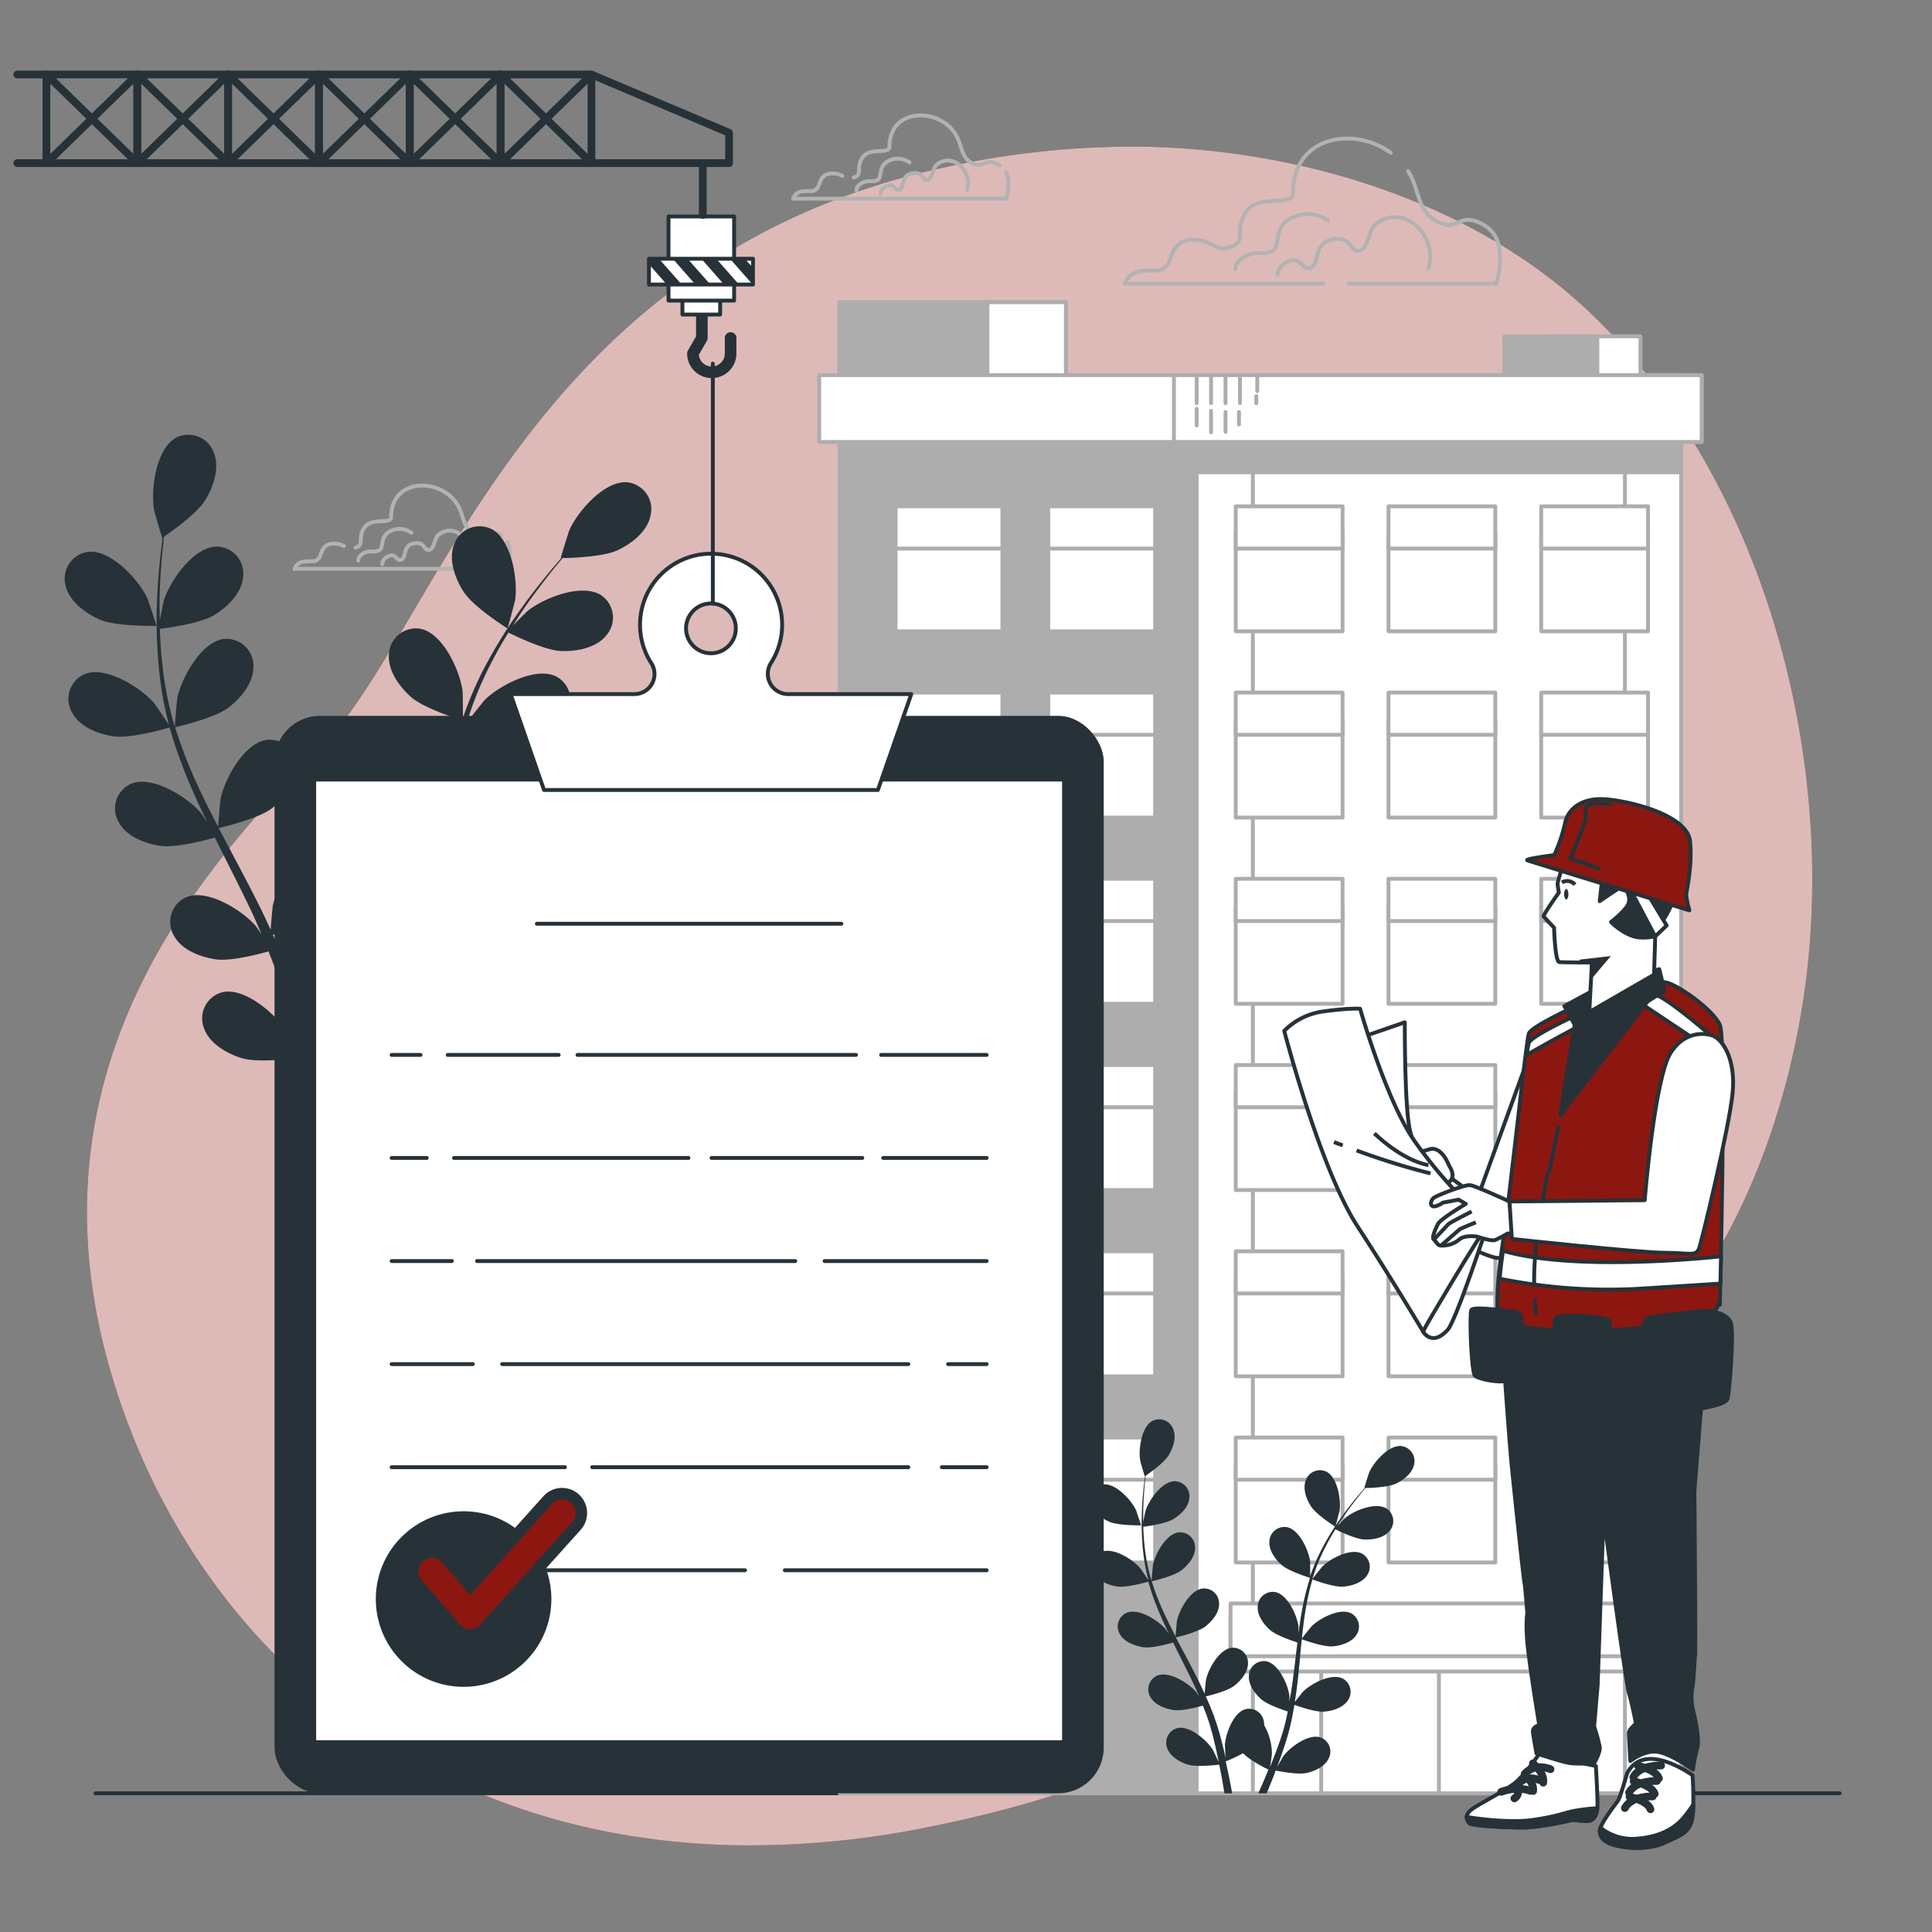 <svg xmlns="http://www.w3.org/2000/svg" viewBox="0 0 500 500"><rect x="0" y="0" width="500" height="500" fill="#808080" stroke="none"/><g id="freepik--background-simple--inject-2"><path d="M467.6,251.91c-4.93,41.8-24,90.41-62.14,112.73-57.59,33.75-52.77,85.64-165.19,108.2a231.26,231.26,0,0,1-49.84,4.71,194.66,194.66,0,0,1-24.47-2C94.51,465.12,46.43,415.46,28.79,355.5,5.58,276.66,51.93,225,82.65,193.94s53.23-128,163.57-151A223.75,223.75,0,0,1,297.45,38c39.26,1,82.08,13.86,111.71,40.76q3.33,3,6.5,6.28C456.84,127.33,474.34,194.92,467.6,251.91Z" style="fill:#8C1711"></path><path d="M467.6,251.91c-4.93,41.8-24,90.41-62.14,112.73-57.59,33.75-52.77,85.64-165.19,108.2a231.26,231.26,0,0,1-49.84,4.71,194.66,194.66,0,0,1-24.47-2C94.51,465.12,46.43,415.46,28.79,355.5,5.58,276.66,51.93,225,82.65,193.94s53.23-128,163.57-151A223.75,223.75,0,0,1,297.45,38c39.26,1,82.08,13.86,111.71,40.76q3.33,3,6.5,6.28C456.84,127.33,474.34,194.92,467.6,251.91Z" style="fill:#fff;opacity:0.7"></path></g><g id="freepik--Floor--inject-2"><line x1="24.72" y1="464.1" x2="476.1" y2="464.1" style="fill:none;stroke:#263238;stroke-linecap:round;stroke-linejoin:round"></line></g><g id="freepik--Clouds--inject-2"><path d="M349.13,73.4h38.1s3.65-11-2.93-15-6.58,1.46-11.7-.74c-4.22-1.81-5-5.25-6.2-8.89-.13-.42-.27-.84-.42-1.25a16.59,16.59,0,0,0-1.58-3.25" style="fill:none;stroke:#b2b2b2;stroke-linecap:round;stroke-linejoin:round"></path><path d="M359.92,39.54c-9.54-7-25.33-4.37-25.33,10.47,0,3.65-8.78,0-12.07,4.75s.37,7.68-4,9.14-4.75-2.19-10.24-1.83-4.75,5.48-6.58,6.95-1.82.73-5.84,1.09-4.76,3.29-4.76,3.29h51.3" style="fill:none;stroke:#b2b2b2;stroke-linecap:round;stroke-linejoin:round"></path><path d="M369.73,69.4a10.74,10.74,0,0,0-2.9-10.68c-4.89-4.52-10-2-11.41,0s-1.45,5.8-3.8,6.16-1.81-4-6.88-2.9-3.08,6.16-5.43,7.24-2.35-2.89-5.61-1.63-3.08,3.62-3.08,3.62" style="fill:none;stroke:#b2b2b2;stroke-linecap:round;stroke-linejoin:round"></path><path d="M343.72,57.1a9.17,9.17,0,0,0-9.27-.8c-5.24,2.42-2.82,7.46-5.24,8.67s-3.63-.21-6.65,1.21-2.83,3.42-2.83,3.42" style="fill:none;stroke:#b2b2b2;stroke-linecap:round;stroke-linejoin:round"></path><path d="M89,141.32a5.14,5.14,0,0,0-2.91-.62c-3.15.21-2.73,3.15-3.78,4s-1,.42-3.35.63a2.86,2.86,0,0,0-2.73,1.88h55.17s1.36-4.07-.08-6.87" style="fill:none;stroke:#b2b2b2;stroke-linecap:round;stroke-linejoin:round"></path><path d="M129.74,138.6c-3.77-2.3-3.77.84-6.71-.42-2.43-1-2.88-3-3.56-5.1l-.24-.72c-3.19-8.86-18-9.47-18,1.42,0,2.1-5,0-6.92,2.73s.21,4.4-2.31,5.24" style="fill:none;stroke:#b2b2b2;stroke-linecap:round;stroke-linejoin:round"></path><path d="M121.38,144.91a6.17,6.17,0,0,0-1.66-6.13c-2.81-2.6-5.72-1.14-6.55,0s-.83,3.32-2.18,3.53-1-2.28-3.95-1.66-1.76,3.53-3.12,4.16-1.35-1.67-3.22-.94S98.94,146,98.94,146" style="fill:none;stroke:#b2b2b2;stroke-linecap:round;stroke-linejoin:round"></path><path d="M106.46,137.85a5.26,5.26,0,0,0-5.32-.46c-3,1.39-1.62,4.28-3,5s-2.08-.11-3.82.7-1.62,2-1.62,2" style="fill:none;stroke:#b2b2b2;stroke-linecap:round;stroke-linejoin:round"></path><path d="M218,45.52a5.08,5.08,0,0,0-2.9-.62c-3.15.21-2.73,3.15-3.78,4s-1.05.42-3.36.62a2.86,2.86,0,0,0-2.72,1.89h55.17s1.36-4.07-.08-6.87" style="fill:none;stroke:#b2b2b2;stroke-linecap:round;stroke-linejoin:round"></path><path d="M258.69,42.8c-3.77-2.31-3.77.84-6.71-.42-2.43-1-2.88-3-3.56-5.1l-.24-.72c-3.19-8.86-18-9.48-18,1.42,0,2.09-5,0-6.92,2.72s.21,4.41-2.31,5.25" style="fill:none;stroke:#b2b2b2;stroke-linecap:round;stroke-linejoin:round"></path><path d="M250.33,49.11A6.16,6.16,0,0,0,248.66,43c-2.8-2.6-5.71-1.15-6.54,0s-.83,3.32-2.18,3.53-1-2.29-3.95-1.66-1.77,3.53-3.12,4.15-1.35-1.66-3.22-.93-1.77,2.08-1.77,2.08" style="fill:none;stroke:#b2b2b2;stroke-linecap:round;stroke-linejoin:round"></path><path d="M235.4,42.05a5.26,5.26,0,0,0-5.32-.46c-3,1.38-1.62,4.28-3,5s-2.09-.12-3.82.69-1.62,2-1.62,2" style="fill:none;stroke:#b2b2b2;stroke-linecap:round;stroke-linejoin:round"></path></g><g id="freepik--Building--inject-2"><rect x="217.3" y="97.09" width="217.79" height="367.01" style="fill:#adadad;stroke:#adadad;stroke-linecap:round;stroke-linejoin:round"></rect><rect x="309.69" y="97.09" width="125.4" height="367.01" style="fill:#fff;stroke:#adadad;stroke-linecap:round;stroke-linejoin:round"></rect><rect x="324.24" y="97.09" width="96.29" height="367.01" style="fill:#fff;stroke:#adadad;stroke-linecap:round;stroke-linejoin:round"></rect><rect x="309.69" y="97.09" width="125.4" height="25.14" style="fill:#adadad;stroke:#adadad;stroke-linecap:round;stroke-linejoin:round"></rect><rect x="341.93" y="419" width="60.92" height="45.11" style="fill:#fff;stroke:#adadad;stroke-linecap:round;stroke-linejoin:round"></rect><rect x="372.39" y="419" width="30.46" height="45.11" style="fill:#fff;stroke:#adadad;stroke-linecap:round;stroke-linejoin:round"></rect><rect x="231.77" y="138.27" width="27.65" height="25.11" style="fill:#fff;stroke:#adadad;stroke-linecap:round;stroke-linejoin:round"></rect><rect x="231.77" y="131.04" width="27.65" height="10.92" style="fill:#fff;stroke:#adadad;stroke-linecap:round;stroke-linejoin:round"></rect><rect x="271.29" y="138.27" width="27.65" height="25.11" style="fill:#fff;stroke:#adadad;stroke-linecap:round;stroke-linejoin:round"></rect><rect x="271.29" y="131.04" width="27.65" height="10.92" style="fill:#fff;stroke:#adadad;stroke-linecap:round;stroke-linejoin:round"></rect><rect x="231.77" y="186.47" width="27.65" height="25.11" style="fill:#fff;stroke:#adadad;stroke-linecap:round;stroke-linejoin:round"></rect><rect x="231.77" y="179.24" width="27.65" height="10.92" style="fill:#fff;stroke:#adadad;stroke-linecap:round;stroke-linejoin:round"></rect><rect x="271.29" y="186.47" width="27.65" height="25.11" style="fill:#fff;stroke:#adadad;stroke-linecap:round;stroke-linejoin:round"></rect><rect x="271.29" y="179.24" width="27.65" height="10.92" style="fill:#fff;stroke:#adadad;stroke-linecap:round;stroke-linejoin:round"></rect><rect x="231.77" y="234.67" width="27.65" height="25.11" style="fill:#fff;stroke:#adadad;stroke-linecap:round;stroke-linejoin:round"></rect><rect x="231.77" y="227.44" width="27.65" height="10.92" style="fill:#fff;stroke:#adadad;stroke-linecap:round;stroke-linejoin:round"></rect><rect x="271.29" y="234.67" width="27.65" height="25.11" style="fill:#fff;stroke:#adadad;stroke-linecap:round;stroke-linejoin:round"></rect><rect x="271.29" y="227.44" width="27.65" height="10.92" style="fill:#fff;stroke:#adadad;stroke-linecap:round;stroke-linejoin:round"></rect><rect x="231.77" y="282.87" width="27.65" height="25.11" style="fill:#fff;stroke:#adadad;stroke-linecap:round;stroke-linejoin:round"></rect><rect x="231.77" y="275.63" width="27.65" height="10.92" style="fill:#fff;stroke:#adadad;stroke-linecap:round;stroke-linejoin:round"></rect><rect x="271.29" y="282.87" width="27.65" height="25.11" style="fill:#fff;stroke:#adadad;stroke-linecap:round;stroke-linejoin:round"></rect><rect x="271.29" y="275.63" width="27.65" height="10.92" style="fill:#fff;stroke:#adadad;stroke-linecap:round;stroke-linejoin:round"></rect><rect x="231.77" y="331.07" width="27.65" height="25.11" style="fill:#fff;stroke:#adadad;stroke-linecap:round;stroke-linejoin:round"></rect><rect x="231.77" y="323.83" width="27.65" height="10.92" style="fill:#fff;stroke:#adadad;stroke-linecap:round;stroke-linejoin:round"></rect><rect x="271.29" y="331.07" width="27.65" height="25.11" style="fill:#fff;stroke:#adadad;stroke-linecap:round;stroke-linejoin:round"></rect><rect x="271.29" y="323.83" width="27.65" height="10.92" style="fill:#fff;stroke:#adadad;stroke-linecap:round;stroke-linejoin:round"></rect><rect x="231.77" y="379.26" width="27.65" height="25.11" style="fill:#fff;stroke:#adadad;stroke-linecap:round;stroke-linejoin:round"></rect><rect x="231.77" y="372.03" width="27.65" height="10.92" style="fill:#fff;stroke:#adadad;stroke-linecap:round;stroke-linejoin:round"></rect><rect x="271.29" y="379.26" width="27.65" height="25.11" style="fill:#fff;stroke:#adadad;stroke-linecap:round;stroke-linejoin:round"></rect><rect x="271.29" y="372.03" width="27.65" height="10.92" style="fill:#fff;stroke:#adadad;stroke-linecap:round;stroke-linejoin:round"></rect><rect x="319.81" y="138.27" width="27.65" height="25.11" style="fill:#fff;stroke:#adadad;stroke-linecap:round;stroke-linejoin:round"></rect><rect x="319.81" y="131.04" width="27.65" height="10.92" style="fill:#fff;stroke:#adadad;stroke-linecap:round;stroke-linejoin:round"></rect><rect x="359.34" y="138.27" width="27.65" height="25.11" style="fill:#fff;stroke:#adadad;stroke-linecap:round;stroke-linejoin:round"></rect><rect x="359.34" y="131.04" width="27.65" height="10.92" style="fill:#fff;stroke:#adadad;stroke-linecap:round;stroke-linejoin:round"></rect><rect x="398.86" y="138.27" width="27.65" height="25.11" style="fill:#fff;stroke:#adadad;stroke-linecap:round;stroke-linejoin:round"></rect><rect x="398.86" y="131.04" width="27.65" height="10.92" style="fill:#fff;stroke:#adadad;stroke-linecap:round;stroke-linejoin:round"></rect><rect x="319.81" y="186.47" width="27.65" height="25.11" style="fill:#fff;stroke:#adadad;stroke-linecap:round;stroke-linejoin:round"></rect><rect x="319.81" y="179.24" width="27.65" height="10.92" style="fill:#fff;stroke:#adadad;stroke-linecap:round;stroke-linejoin:round"></rect><rect x="359.34" y="186.47" width="27.65" height="25.11" style="fill:#fff;stroke:#adadad;stroke-linecap:round;stroke-linejoin:round"></rect><rect x="359.34" y="179.24" width="27.65" height="10.92" style="fill:#fff;stroke:#adadad;stroke-linecap:round;stroke-linejoin:round"></rect><rect x="398.86" y="186.47" width="27.65" height="25.11" style="fill:#fff;stroke:#adadad;stroke-linecap:round;stroke-linejoin:round"></rect><rect x="398.86" y="179.24" width="27.65" height="10.92" style="fill:#fff;stroke:#adadad;stroke-linecap:round;stroke-linejoin:round"></rect><rect x="319.81" y="234.67" width="27.65" height="25.11" style="fill:#fff;stroke:#adadad;stroke-linecap:round;stroke-linejoin:round"></rect><rect x="319.81" y="227.44" width="27.65" height="10.92" style="fill:#fff;stroke:#adadad;stroke-linecap:round;stroke-linejoin:round"></rect><rect x="359.34" y="234.67" width="27.65" height="25.11" style="fill:#fff;stroke:#adadad;stroke-linecap:round;stroke-linejoin:round"></rect><rect x="359.34" y="227.44" width="27.65" height="10.92" style="fill:#fff;stroke:#adadad;stroke-linecap:round;stroke-linejoin:round"></rect><rect x="398.86" y="234.67" width="27.65" height="25.11" style="fill:#fff;stroke:#adadad;stroke-linecap:round;stroke-linejoin:round"></rect><rect x="398.86" y="227.44" width="27.65" height="10.92" style="fill:#fff;stroke:#adadad;stroke-linecap:round;stroke-linejoin:round"></rect><rect x="319.81" y="282.87" width="27.65" height="25.11" style="fill:#fff;stroke:#adadad;stroke-linecap:round;stroke-linejoin:round"></rect><rect x="319.81" y="275.63" width="27.65" height="10.92" style="fill:#fff;stroke:#adadad;stroke-linecap:round;stroke-linejoin:round"></rect><rect x="359.34" y="282.87" width="27.65" height="25.11" style="fill:#fff;stroke:#adadad;stroke-linecap:round;stroke-linejoin:round"></rect><rect x="359.34" y="275.63" width="27.65" height="10.92" style="fill:#fff;stroke:#adadad;stroke-linecap:round;stroke-linejoin:round"></rect><rect x="398.86" y="282.87" width="27.65" height="25.11" style="fill:#fff;stroke:#adadad;stroke-linecap:round;stroke-linejoin:round"></rect><rect x="398.86" y="275.63" width="27.65" height="10.92" style="fill:#fff;stroke:#adadad;stroke-linecap:round;stroke-linejoin:round"></rect><rect x="319.81" y="331.07" width="27.65" height="25.11" style="fill:#fff;stroke:#adadad;stroke-linecap:round;stroke-linejoin:round"></rect><rect x="319.81" y="323.83" width="27.65" height="10.92" style="fill:#fff;stroke:#adadad;stroke-linecap:round;stroke-linejoin:round"></rect><rect x="359.34" y="331.07" width="27.65" height="25.11" style="fill:#fff;stroke:#adadad;stroke-linecap:round;stroke-linejoin:round"></rect><rect x="359.34" y="323.83" width="27.65" height="10.92" style="fill:#fff;stroke:#adadad;stroke-linecap:round;stroke-linejoin:round"></rect><rect x="398.86" y="331.07" width="27.65" height="25.11" style="fill:#fff;stroke:#adadad;stroke-linecap:round;stroke-linejoin:round"></rect><rect x="398.86" y="323.83" width="27.65" height="10.92" style="fill:#fff;stroke:#adadad;stroke-linecap:round;stroke-linejoin:round"></rect><rect x="319.81" y="379.26" width="27.65" height="25.11" style="fill:#fff;stroke:#adadad;stroke-linecap:round;stroke-linejoin:round"></rect><rect x="319.81" y="372.03" width="27.65" height="10.92" style="fill:#fff;stroke:#adadad;stroke-linecap:round;stroke-linejoin:round"></rect><rect x="359.34" y="379.26" width="27.65" height="25.11" style="fill:#fff;stroke:#adadad;stroke-linecap:round;stroke-linejoin:round"></rect><rect x="359.34" y="372.03" width="27.65" height="10.92" style="fill:#fff;stroke:#adadad;stroke-linecap:round;stroke-linejoin:round"></rect><rect x="398.86" y="379.26" width="27.65" height="25.11" style="fill:#fff;stroke:#adadad;stroke-linecap:round;stroke-linejoin:round"></rect><rect x="398.86" y="372.03" width="27.65" height="10.92" style="fill:#fff;stroke:#adadad;stroke-linecap:round;stroke-linejoin:round"></rect><rect x="318.46" y="418.93" width="107.7" height="13.66" style="fill:#fff;stroke:#adadad;stroke-linecap:round;stroke-linejoin:round"></rect><rect x="318.46" y="414.98" width="107.7" height="13.66" style="fill:#fff;stroke:#adadad;stroke-linecap:round;stroke-linejoin:round"></rect><rect x="217.18" y="78.21" width="58.67" height="36.17" style="fill:#adadad;stroke:#adadad;stroke-linecap:round;stroke-linejoin:round"></rect><rect x="255.55" y="78.21" width="20.3" height="36.17" style="fill:#fff;stroke:#adadad;stroke-linecap:round;stroke-linejoin:round"></rect><rect x="400.44" y="87.05" width="24.11" height="27.33" style="fill:#fff;stroke:#adadad;stroke-linecap:round;stroke-linejoin:round"></rect><rect x="389.29" y="87.05" width="24.11" height="27.33" style="fill:#adadad;stroke:#adadad;stroke-linecap:round;stroke-linejoin:round"></rect><rect x="212" y="97.09" width="228.4" height="17.29" style="fill:#fff;stroke:#adadad;stroke-linecap:round;stroke-linejoin:round"></rect><rect x="303.81" y="97.09" width="136.58" height="17.29" style="fill:#fff;stroke:#adadad;stroke-linecap:round;stroke-linejoin:round"></rect><line x1="309.69" y1="97.09" x2="309.69" y2="104.35" style="fill:#fff;stroke:#adadad;stroke-linecap:round;stroke-linejoin:round"></line><line x1="313.42" y1="97.09" x2="313.42" y2="104.35" style="fill:#fff;stroke:#adadad;stroke-linecap:round;stroke-linejoin:round"></line><line x1="313.42" y1="106.31" x2="313.42" y2="111.85" style="fill:#fff;stroke:#adadad;stroke-linecap:round;stroke-linejoin:round"></line><line x1="317.16" y1="97.09" x2="317.16" y2="104.35" style="fill:#fff;stroke:#adadad;stroke-linecap:round;stroke-linejoin:round"></line><line x1="317.16" y1="106.62" x2="317.16" y2="111.76" style="fill:#fff;stroke:#adadad;stroke-linecap:round;stroke-linejoin:round"></line><line x1="320.65" y1="106.62" x2="320.65" y2="109.86" style="fill:#fff;stroke:#adadad;stroke-linecap:round;stroke-linejoin:round"></line><line x1="320.9" y1="97.09" x2="320.9" y2="104.35" style="fill:#fff;stroke:#adadad;stroke-linecap:round;stroke-linejoin:round"></line><line x1="325.13" y1="102.51" x2="325.13" y2="104.35" style="fill:#fff;stroke:#adadad;stroke-linecap:round;stroke-linejoin:round"></line><line x1="325.38" y1="97.09" x2="325.38" y2="101.22" style="fill:#fff;stroke:#adadad;stroke-linecap:round;stroke-linejoin:round"></line><line x1="309.69" y1="105.81" x2="309.69" y2="110.11" style="fill:#fff;stroke:#adadad;stroke-linecap:round;stroke-linejoin:round"></line></g><g id="freepik--Plants--inject-2"><path d="M25.83,160.35c4.26,1.86,14.69,1.62,14.7,1.62s-2.24-6.83-2.44-7.24c-2.29-4.79-9.53-12.69-15.41-11.9A7,7,0,0,0,17,151.65C18,155.73,22.2,158.76,25.83,160.35Z" style="fill:#263238"></path><path d="M29.43,190.56c4.42.64,13.73-2.06,14.47-2.28a125.43,125.43,0,0,0,5.64,15.63c1.28,3,2.67,5.91,4.09,8.84-.85-1.24-1.62-2.35-1.74-2.49-3.47-4-12.54-9.73-18-7.4a7,7,0,0,0-3.12,10c2,3.67,6.86,5.49,10.78,6.06s12-1.56,14.07-2.15c.56,1.12,1.1,2.24,1.66,3.36,2.7,5.37,5.41,10.71,7.91,16,.88,1.88,1.68,3.76,2.49,5.64-.75-1.11-1.4-2-1.51-2.16-3.47-4-12.54-9.73-18-7.4a7,7,0,0,0-3.12,10c2,3.67,6.86,5.49,10.78,6.06S67,246.92,69.5,246.23c.77,2,1.54,3.9,2.2,5.82.42,1.32.91,2.57,1.26,3.92l1.1,4c.61,2.54,1.26,5.16,1.79,7.65.38,1.73.71,3.38,1.05,5.05-.85-1.88-2.61-5.52-2.79-5.8-2.82-4.5-10.92-11.52-16.68-10.05a7,7,0,0,0-4.59,9.4c1.44,3.94,5.95,6.47,9.74,7.63,4.17,1.28,13.41.11,14.56,0,.56,2.76,1.07,5.45,1.51,8,.33,1.88.64,3.69.91,5.43h3.7c-.35-1.94-.73-4-1.15-6.08-.55-2.81-1.19-5.79-1.89-8.85a76.79,76.79,0,0,0,8.13-3.82c3,3.29,10.84,7.14,11.84,7.63-1.06,2.61-2.11,5.14-3.15,7.51-.54,1.25-1.07,2.44-1.6,3.61h3.91c.31-.74.62-1.47.93-2.24,1.09-2.65,2.2-5.49,3.32-8.43,1.11.24,10.26,2.09,14.52,1.13,3.87-.87,8.55-3.06,10.28-6.88a7,7,0,0,0-3.88-9.72c-5.63-1.89-14.23,4.5-17.38,8.77-.19.26-1.9,3.21-3,5.1.45-1.2.9-2.36,1.34-3.61.9-2.45,1.73-4.92,2.62-7.57.39-1.3.79-2.61,1.18-3.94s.7-2.73,1.06-4.11c.77-3.22,1.39-6.52,1.94-9.85,2.14.78,9.81,3.45,13.78,3.17s8.91-1.73,11.2-5.25A7,7,0,0,0,135,233.57c-5.28-2.73-14.75,2.3-18.51,6-.23.23-2.63,3.22-3.92,4.89.32-2,.64-4,.9-6.05.73-5.89,1.28-11.88,1.87-17.85.17-1.83.37-3.65.57-5.47.76.29,9.8,3.65,14.25,3.34,3.95-.28,8.91-1.73,11.2-5.25A7,7,0,0,0,139,203c-5.28-2.72-14.75,2.3-18.51,6-.29.28-3.73,4.59-4.55,5.73.42-4,.88-8,1.5-11.94a124.9,124.9,0,0,1,3.42-15.69c.36.14,9.78,3.69,14.34,3.37,3.95-.27,8.91-1.73,11.2-5.24A7,7,0,0,0,144,175.1c-5.28-2.72-14.74,2.3-18.51,6-.29.3-4,4.93-4.6,5.82.08-.3.14-.62.23-.91a91.52,91.52,0,0,1,6.22-14.85c1.35-2.65,2.79-5.1,4.25-7.45,1.68.84,9.44,4.6,13.57,4.77,4,.16,9.05-.74,11.71-4a7,7,0,0,0-1.23-10.4c-5-3.28-14.91.67-19.06,4-.23.18-2.32,2.27-3.82,3.8.67-1,1.35-2.15,2-3.14,2.49-3.75,5-7,7.24-9.9,1.29-1.63,2.48-3.08,3.62-4.42,2.09,0,10.49-.29,14.17-2s7.69-4.83,8.56-8.93a7,7,0,0,0-5.88-8.66c-5.91-.63-12.93,7.46-15.09,12.31-.19.42-2.35,7.31-2.24,7.31h.12c-1.12,1.27-2.3,2.65-3.56,4.17-2.31,2.84-4.9,6.07-7.47,9.78a123.53,123.53,0,0,0-7.75,12.34,90.87,90.87,0,0,0-6.62,14.9l-.06.19c0-1.74,0-6.61-.09-7-.68-5.27-5.09-15-10.94-16.11a7,7,0,0,0-8.11,6.61c-.34,4.18,2.69,8.37,5.65,11,3.33,3,12.58,5.86,13.32,6.08a125.24,125.24,0,0,0-3.91,16.15c-.57,3.18-1,6.4-1.47,9.63,0-1.51,0-2.85-.08-3-.68-5.26-5.09-15-10.94-16.11a7,7,0,0,0-8.1,6.61c-.35,4.19,2.68,8.37,5.64,11s10.84,5.3,12.92,6c-.15,1.24-.32,2.48-.47,3.73-.71,6-1.39,11.91-2.25,17.73-.29,2-.66,4.06-1,6.07,0-1.33-.05-2.46-.07-2.63-.68-5.26-5.09-15-10.93-16.11a7,7,0,0,0-8.12,6.61c-.34,4.18,2.69,8.37,5.65,11s10.08,5,12.55,5.84c-.44,2-.87,4.1-1.38,6.06-.38,1.34-.65,2.65-1.11,4s-.84,2.61-1.26,3.9c-.89,2.46-1.8,5-2.73,7.37-.63,1.65-1.27,3.22-1.91,4.79.33-2,.87-6,.88-6.38a27.34,27.34,0,0,0-3.66-13.28,9.09,9.09,0,0,0-.1-1.56,7,7,0,0,0-8.6-6c-5.74,1.53-9.38,11.61-9.65,16.91,0,.31.18,3.72.35,5.87-.29-1.25-.56-2.47-.87-3.75-.6-2.54-1.28-5-2-7.76-.4-1.3-.79-2.61-1.19-3.93s-.93-2.67-1.39-4c-1.14-3.1-2.44-6.2-3.82-9.28,2.22-.53,10.09-2.54,13.25-5s6.48-6.36,6.45-10.56a7,7,0,0,0-7.6-7.2c-5.91.64-11,10.05-12.11,15.25-.06.33-.41,4.14-.56,6.24-.85-1.85-1.68-3.7-2.6-5.54-2.64-5.32-5.47-10.62-8.28-15.92-.86-1.62-1.7-3.25-2.55-4.87.8-.18,10.2-2.37,13.73-5.08,3.15-2.41,6.48-6.36,6.45-10.55a7,7,0,0,0-7.59-7.2c-5.91.64-11,10-12.11,15.25-.08.39-.57,5.88-.63,7.28-1.86-3.58-3.68-7.17-5.34-10.78a124.49,124.49,0,0,1-5.8-15c.37-.08,10.19-2.31,13.82-5.09,3.14-2.41,6.48-6.36,6.45-10.56a7,7,0,0,0-7.6-7.2c-5.9.65-11,10.06-12.1,15.25-.09.41-.62,6.32-.64,7.4-.09-.3-.22-.6-.3-.89a90.23,90.23,0,0,1-3-15.82c-.33-2.95-.48-5.79-.57-8.56,1.87-.22,10.42-1.36,13.95-3.5s7.14-5.61,7.57-9.79a7,7,0,0,0-6.75-8c-6,0-12.08,8.78-13.71,13.83-.09.28-.69,3.17-1.09,5.28,0-1.25-.07-2.54-.06-3.74,0-4.49.29-8.6.57-12.25.18-2.07.38-3.93.59-5.68,1.72-1.18,8.59-6,10.7-9.5s3.75-8.27,2.21-12.17a7,7,0,0,0-9.68-4C40.36,116,39,126.63,39.85,131.86c.08.45,2.07,7.39,2.16,7.33l.1-.07c-.23,1.68-.46,3.48-.67,5.45-.36,3.64-.74,7.76-.84,12.27A123.27,123.27,0,0,0,41,171.41a90.94,90.94,0,0,0,2.7,16.08c0,.06,0,.12.06.19-.94-1.47-3.69-5.49-3.94-5.78-3.47-4-12.54-9.72-18-7.4a7,7,0,0,0-3.11,10C20.67,188.17,25.51,190,29.43,190.56Z" style="fill:#263238"></path><path d="M131.33,162.64c.09.06,1.89-6.93,2-7.39.73-5.25-.95-15.84-6.3-18.42a7,7,0,0,0-9.57,4.24c-1.43,3.94.39,8.77,2.54,12.1C122.49,157.08,131.32,162.63,131.33,162.64Z" style="fill:#263238"></path><path d="M287.18,393.86c2.36,1,8.13.9,8.14.9s-1.24-3.78-1.35-4c-1.27-2.65-5.28-7-8.54-6.59a3.89,3.89,0,0,0-3.12,4.88C282.85,391.3,285.17,393,287.18,393.86Z" style="fill:#263238"></path><path d="M289.17,410.59c2.45.35,7.61-1.14,8-1.26a69.17,69.17,0,0,0,3.12,8.65c.71,1.64,1.48,3.27,2.26,4.9-.47-.69-.89-1.3-1-1.38-1.92-2.22-6.94-5.39-10-4.1a3.89,3.89,0,0,0-1.73,5.53c1.12,2,3.8,3,6,3.36s6.62-.87,7.79-1.19l.92,1.86c1.49,3,3,5.93,4.38,8.88.49,1,.93,2.08,1.38,3.12-.42-.61-.78-1.13-.84-1.2-1.92-2.22-6.94-5.38-10-4.1a3.9,3.9,0,0,0-1.73,5.53c1.12,2,3.8,3.05,6,3.36s6.2-.75,7.58-1.13c.43,1.08.86,2.16,1.22,3.22.23.73.51,1.42.7,2.17s.41,1.47.61,2.19c.34,1.41.69,2.85,1,4.23.21,1,.39,1.88.58,2.8-.47-1-1.44-3-1.54-3.21-1.57-2.49-6.05-6.38-9.24-5.57a3.9,3.9,0,0,0-2.54,5.21c.79,2.18,3.29,3.59,5.39,4.23,2.31.7,7.43.06,8.06,0,.31,1.53.59,3,.84,4.43.18,1.05.35,2.05.51,3h2c-.19-1.07-.4-2.19-.63-3.37-.31-1.55-.67-3.2-1.05-4.9a39.44,39.44,0,0,0,4.5-2.12c1.69,1.83,6,4,6.56,4.23-.59,1.45-1.17,2.85-1.75,4.16l-.88,2h2.16c.18-.41.35-.81.52-1.24.6-1.47,1.22-3,1.83-4.67.62.13,5.69,1.16,8.05.63,2.14-.49,4.73-1.7,5.69-3.81a3.9,3.9,0,0,0-2.15-5.39c-3.12-1-7.88,2.5-9.62,4.86-.11.14-1,1.78-1.64,2.82.25-.66.5-1.3.75-2,.5-1.36.95-2.73,1.45-4.2.21-.72.43-1.44.65-2.18s.39-1.51.59-2.28c.42-1.78.76-3.6,1.07-5.45,1.19.43,5.43,1.91,7.63,1.76s4.94-1,6.21-2.91a3.89,3.89,0,0,0-1.31-5.64c-2.93-1.51-8.17,1.27-10.25,3.34-.13.13-1.46,1.79-2.17,2.71.17-1.11.35-2.22.49-3.35.41-3.26.72-6.58,1-9.89.1-1,.21-2,.31-3,.43.16,5.43,2,7.9,1.85,2.19-.15,4.93-1,6.2-2.9a3.9,3.9,0,0,0-1.31-5.65c-2.92-1.5-8.17,1.28-10.25,3.35-.16.16-2.06,2.54-2.52,3.17.24-2.22.49-4.44.83-6.61a70,70,0,0,1,1.9-8.69c.19.08,5.41,2.05,7.94,1.87,2.19-.15,4.93-1,6.2-2.91a3.89,3.89,0,0,0-1.31-5.64c-2.92-1.51-8.17,1.27-10.25,3.34-.16.17-2.21,2.73-2.55,3.22.05-.16.08-.34.13-.5a49.69,49.69,0,0,1,3.44-8.22c.75-1.47,1.55-2.83,2.35-4.13.94.47,5.23,2.55,7.52,2.64s5-.41,6.48-2.2a3.89,3.89,0,0,0-.68-5.76c-2.74-1.82-8.25.37-10.55,2.2-.13.1-1.28,1.25-2.12,2.1.38-.58.75-1.19,1.12-1.74,1.37-2.07,2.76-3.88,4-5.48.71-.9,1.37-1.7,2-2.45,1.16,0,5.81-.16,7.85-1.11s4.26-2.68,4.74-4.95a3.89,3.89,0,0,0-3.26-4.79c-3.27-.36-7.16,4.13-8.35,6.81-.11.23-1.31,4.05-1.25,4.05h.07c-.62.7-1.27,1.46-2,2.31-1.28,1.57-2.71,3.36-4.14,5.41a68.91,68.91,0,0,0-4.29,6.83,51.34,51.34,0,0,0-3.67,8.25.35.35,0,0,1,0,.11c0-1,0-3.66,0-3.87-.38-2.91-2.82-8.32-6.05-8.92a3.9,3.9,0,0,0-4.5,3.66c-.19,2.32,1.49,4.64,3.13,6.1,1.85,1.65,7,3.24,7.38,3.37a70.29,70.29,0,0,0-2.17,8.94c-.31,1.76-.57,3.54-.81,5.33,0-.83,0-1.58,0-1.68-.38-2.91-2.82-8.32-6.06-8.92a3.89,3.89,0,0,0-4.49,3.66c-.19,2.32,1.49,4.63,3.12,6.1s6,2.93,7.16,3.3c-.09.69-.18,1.37-.26,2.06-.39,3.3-.77,6.6-1.25,9.82-.16,1.14-.37,2.25-.57,3.36,0-.74,0-1.36,0-1.45-.37-2.92-2.82-8.33-6-8.93a3.9,3.9,0,0,0-4.49,3.67c-.19,2.31,1.49,4.63,3.12,6.09s5.58,2.79,6.95,3.23c-.24,1.14-.48,2.28-.76,3.36-.21.74-.36,1.47-.62,2.2l-.69,2.16c-.5,1.36-1,2.77-1.52,4.08-.35.92-.7,1.78-1,2.66.18-1.13.48-3.35.48-3.54a15,15,0,0,0-2-7.35,4.91,4.91,0,0,0-.06-.86,3.89,3.89,0,0,0-4.76-3.31c-3.18.85-5.2,6.43-5.35,9.36,0,.18.11,2.07.2,3.26-.16-.69-.31-1.37-.48-2.08-.34-1.4-.71-2.8-1.11-4.3-.21-.72-.43-1.44-.66-2.17s-.51-1.48-.76-2.23c-.63-1.72-1.35-3.43-2.12-5.14,1.23-.29,5.59-1.4,7.34-2.75s3.58-3.52,3.57-5.84a3.9,3.9,0,0,0-4.21-4c-3.27.36-6.11,5.57-6.7,8.45,0,.18-.23,2.29-.32,3.45-.46-1-.93-2.05-1.43-3.07-1.46-2.94-3-5.88-4.59-8.81-.48-.9-.94-1.8-1.41-2.7.44-.1,5.64-1.31,7.6-2.81,1.74-1.34,3.59-3.53,3.58-5.85a3.89,3.89,0,0,0-4.21-4c-3.27.35-6.11,5.56-6.71,8.44,0,.22-.31,3.26-.35,4-1-2-2-4-2.95-6a66.84,66.84,0,0,1-3.21-8.3c.2-.05,5.64-1.28,7.65-2.82,1.74-1.34,3.59-3.52,3.57-5.85a3.89,3.89,0,0,0-4.21-4c-3.27.35-6.11,5.56-6.7,8.44,0,.23-.34,3.5-.35,4.1-.05-.17-.12-.33-.17-.5a49.75,49.75,0,0,1-1.67-8.76c-.18-1.63-.26-3.2-.31-4.73,1-.13,5.77-.76,7.73-1.95s3.95-3.1,4.19-5.41a3.9,3.9,0,0,0-3.74-4.43c-3.3,0-6.69,4.86-7.6,7.66-.05.15-.38,1.75-.6,2.92,0-.69,0-1.4,0-2.07,0-2.49.16-4.76.32-6.78.09-1.15.21-2.18.32-3.15.95-.65,4.76-3.34,5.93-5.26s2.08-4.58,1.22-6.74a3.89,3.89,0,0,0-5.36-2.2c-2.92,1.51-3.69,7.39-3.21,10.29.05.25,1.15,4.09,1.2,4.06l.06,0c-.13.93-.26,1.93-.38,3-.2,2-.4,4.3-.46,6.8a67.39,67.39,0,0,0,.19,8.06,51,51,0,0,0,1.49,8.91l0,.1c-.52-.81-2-3-2.18-3.19-1.92-2.23-6.94-5.39-10-4.1a3.9,3.9,0,0,0-1.73,5.53C284.32,409.26,287,410.27,289.17,410.59Z" style="fill:#263238"></path><path d="M345.6,395.13s1-3.84,1.09-4.09c.4-2.91-.53-8.78-3.49-10.21a3.9,3.9,0,0,0-5.3,2.35c-.79,2.18.21,4.86,1.41,6.7C340.71,392.05,345.6,395.12,345.6,395.13Z" style="fill:#263238"></path></g><g id="freepik--Clipboard--inject-2"><rect x="71.05" y="185.26" width="214.59" height="278.84" rx="11.79" style="fill:#263238"></rect><rect x="81.32" y="201.75" width="194.05" height="249.12" style="fill:#fff;stroke:#263238;stroke-linecap:round;stroke-linejoin:round"></rect><line x1="138.94" y1="239.06" x2="217.75" y2="239.06" style="fill:none;stroke:#263238;stroke-linecap:round;stroke-linejoin:round"></line><line x1="228.03" y1="273.01" x2="255.34" y2="273.01" style="fill:none;stroke:#263238;stroke-linecap:round;stroke-linejoin:round"></line><line x1="149.46" y1="273.01" x2="221.53" y2="273.01" style="fill:none;stroke:#263238;stroke-linecap:round;stroke-linejoin:round"></line><line x1="115.87" y1="273.01" x2="144.59" y2="273.01" style="fill:none;stroke:#263238;stroke-linecap:round;stroke-linejoin:round"></line><line x1="101.35" y1="273.01" x2="108.83" y2="273.01" style="fill:none;stroke:#263238;stroke-linecap:round;stroke-linejoin:round"></line><line x1="228.57" y1="299.68" x2="255.34" y2="299.68" style="fill:none;stroke:#263238;stroke-linecap:round;stroke-linejoin:round"></line><line x1="184.14" y1="299.68" x2="223.16" y2="299.68" style="fill:none;stroke:#263238;stroke-linecap:round;stroke-linejoin:round"></line><line x1="117.5" y1="299.68" x2="178.18" y2="299.68" style="fill:none;stroke:#263238;stroke-linecap:round;stroke-linejoin:round"></line><line x1="101.35" y1="299.68" x2="110.45" y2="299.68" style="fill:none;stroke:#263238;stroke-linecap:round;stroke-linejoin:round"></line><line x1="213.4" y1="326.36" x2="255.34" y2="326.36" style="fill:none;stroke:#263238;stroke-linecap:round;stroke-linejoin:round"></line><line x1="123.46" y1="326.36" x2="205.82" y2="326.36" style="fill:none;stroke:#263238;stroke-linecap:round;stroke-linejoin:round"></line><line x1="101.35" y1="326.36" x2="116.95" y2="326.36" style="fill:none;stroke:#263238;stroke-linecap:round;stroke-linejoin:round"></line><line x1="245.37" y1="353.03" x2="255.34" y2="353.03" style="fill:none;stroke:#263238;stroke-linecap:round;stroke-linejoin:round"></line><line x1="129.96" y1="353.03" x2="235.08" y2="353.03" style="fill:none;stroke:#263238;stroke-linecap:round;stroke-linejoin:round"></line><line x1="101.35" y1="353.03" x2="122.37" y2="353.03" style="fill:none;stroke:#263238;stroke-linecap:round;stroke-linejoin:round"></line><line x1="243.75" y1="379.71" x2="255.34" y2="379.71" style="fill:none;stroke:#263238;stroke-linecap:round;stroke-linejoin:round"></line><line x1="153.26" y1="379.71" x2="235.08" y2="379.71" style="fill:none;stroke:#263238;stroke-linecap:round;stroke-linejoin:round"></line><line x1="101.35" y1="379.71" x2="146.21" y2="379.71" style="fill:none;stroke:#263238;stroke-linecap:round;stroke-linejoin:round"></line><line x1="203.11" y1="406.38" x2="255.34" y2="406.38" style="fill:none;stroke:#263238;stroke-linecap:round;stroke-linejoin:round"></line><line x1="101.35" y1="406.38" x2="192.81" y2="406.38" style="fill:none;stroke:#263238;stroke-linecap:round;stroke-linejoin:round"></line><path d="M203.9,179.63a5.24,5.24,0,0,1-4.28-8.19,18.39,18.39,0,1,0-31,.29,5.19,5.19,0,0,1-4.47,7.9h-32l8.64,24.82h86.41l8.64-24.82ZM184,169.06a6.44,6.44,0,1,1,6.43-6.43A6.43,6.43,0,0,1,184,169.06Z" style="fill:#fff;stroke:#263238;stroke-linecap:round;stroke-linejoin:round"></path></g><g id="freepik--check-mark--inject-2"><circle cx="119.99" cy="413.82" r="22.22" transform="translate(-247.04 188.13) rotate(-42.24)" style="fill:#263238;stroke:#263238;stroke-linecap:round;stroke-linejoin:round"></circle><path d="M121.58,423.14a5,5,0,0,1-3.75-1.74L108.08,410a5,5,0,1,1,7.57-6.49l6,7.06,20-22.32a5,5,0,1,1,7.42,6.67l-23.84,26.55a5,5,0,0,1-3.71,1.65Z" style="fill:#8C1711"></path><path d="M145.46,388.11a3.48,3.48,0,0,1,2.59,5.82l-23.84,26.55a3.47,3.47,0,0,1-2.59,1.16h0a3.45,3.45,0,0,1-2.61-1.22L109.21,409a3.49,3.49,0,1,1,5.3-4.54l7.17,8.36,21.18-23.59a3.47,3.47,0,0,1,2.6-1.16m0-3h0a6.53,6.53,0,0,0-4.83,2.15l-18.9,21.05-4.94-5.76a6.49,6.49,0,1,0-9.85,8.45l9.75,11.38a6.51,6.51,0,0,0,4.85,2.26h.08a6.46,6.46,0,0,0,4.82-2.15l23.85-26.55a6.5,6.5,0,0,0-4.83-10.83Z" style="fill:#263238"></path></g><g id="freepik--Crane--inject-2"><line x1="184.48" y1="156.19" x2="184.48" y2="94.11" style="fill:none;stroke:#263238;stroke-linecap:round;stroke-linejoin:round"></line><path d="M181.64,81.68v5.79l-2.31,4a4.87,4.87,0,0,0,4.88,4.88h0a4.87,4.87,0,0,0,4.87-4.88v-4" style="fill:none;stroke:#263238;stroke-linecap:round;stroke-linejoin:round;stroke-width:3px"></path><rect x="176.62" y="70.56" width="9.76" height="10.84" transform="translate(362.99 151.97) rotate(180)" style="fill:#fff;stroke:#263238;stroke-linecap:round;stroke-linejoin:round"></rect><rect x="173" y="56.02" width="16.98" height="21.77" transform="translate(362.99 133.81) rotate(180)" style="fill:#fff;stroke:#263238;stroke-linecap:round;stroke-linejoin:round"></rect><rect x="167.94" y="66.95" width="26.92" height="6.68" transform="translate(362.81 140.59) rotate(180)" style="fill:#fff;stroke:#263238;stroke-linecap:round;stroke-linejoin:round"></rect><polygon points="181.49 66.95 185.35 66.95 190.8 73.13 190.23 73.64 187.39 73.64 181.49 66.95" style="fill:#263238"></polygon><polygon points="192.75 66.95 194.87 69.34 194.87 73.64 194.8 73.64 188.9 66.95 192.75 66.95" style="fill:#263238"></polygon><polygon points="174.09 66.95 177.94 66.95 183.39 73.13 182.82 73.64 179.98 73.64 174.09 66.95" style="fill:#263238"></polygon><polygon points="167.94 68.39 167.94 66.95 170.53 66.95 175.98 73.13 175.41 73.64 172.57 73.64 167.94 68.39" style="fill:#263238"></polygon><line x1="181.88" y1="55.64" x2="181.88" y2="42.54" style="fill:#fff;stroke:#263238;stroke-linecap:round;stroke-linejoin:round;stroke-width:2px"></line><polyline points="4.47 42.21 188.68 42.21 188.68 34.36 153.07 19.28 4.47 19.28" style="fill:none;stroke:#263238;stroke-linecap:round;stroke-linejoin:round;stroke-width:2px"></polyline><polygon points="153.07 42.21 153.07 19.28 129.54 42.21 129.54 19.28 153.07 42.21" style="fill:none;stroke:#263238;stroke-linecap:round;stroke-linejoin:round;stroke-width:2px"></polygon><polygon points="129.57 42.21 129.57 19.28 106.03 42.21 106.03 19.28 129.57 42.21" style="fill:none;stroke:#263238;stroke-linecap:round;stroke-linejoin:round;stroke-width:2px"></polygon><polygon points="106.06 42.21 106.06 19.28 82.53 42.21 82.53 19.28 106.06 42.21" style="fill:none;stroke:#263238;stroke-linecap:round;stroke-linejoin:round;stroke-width:2px"></polygon><polygon points="82.56 42.21 82.56 19.28 59.02 42.21 59.02 19.28 82.56 42.21" style="fill:none;stroke:#263238;stroke-linecap:round;stroke-linejoin:round;stroke-width:2px"></polygon><polygon points="59.05 42.21 59.05 19.28 35.52 42.21 35.52 19.28 59.05 42.21" style="fill:none;stroke:#263238;stroke-linecap:round;stroke-linejoin:round;stroke-width:2px"></polygon><polygon points="35.55 42.21 35.55 19.28 12.01 42.21 12.01 19.28 35.55 42.21" style="fill:none;stroke:#263238;stroke-linecap:round;stroke-linejoin:round;stroke-width:2px"></polygon></g><g id="freepik--Character--inject-2"><path d="M394.92,275.43,382.54,309.6l-.79-.2-7-5.07-2.59,2.55,2.72,13.37s11,5.66,13,5.29a28.83,28.83,0,0,0,4.38-1.27s6.92-47.56,7.1-48.48S398.38,272.33,394.92,275.43Z" style="fill:#fff;stroke:#263238;stroke-linecap:round;stroke-linejoin:round"></path><path d="M398.26,454s-3.46,5.27-6.28,7.49-9.44,5.42-11.28,6.91-1,2.82-.39,3.46,9.15,1.11,13.78,1.12,13-2,13-2,3.7.59,4.64.12,1.53-1.52,1.68-3.16-.39-10.9-.39-10.9Z" style="fill:#fff;stroke:#263238;stroke-linecap:round;stroke-linejoin:round"></path><path d="M408.2,468.53c-3.6.58-4.31,1.4-11.29,2.44-5.74.86-14.25-.2-17.34-.75a2.24,2.24,0,0,0,.74,1.62c.63.64,9.15,1.11,13.78,1.12s13-2,13-2,3.7.59,4.64.12,1.52-1.51,1.67-3.12A45.33,45.33,0,0,0,408.2,468.53Z" style="fill:#263238;stroke:#263238;stroke-linecap:round;stroke-linejoin:round"></path><path d="M401.27,457.87s-4-1.78-6.7,1.22" style="fill:none;stroke:#263238;stroke-linecap:round;stroke-linejoin:round;stroke-width:2px"></path><path d="M396.71,456.36s3.08,2.41,2.67,5" style="fill:none;stroke:#263238;stroke-linecap:round;stroke-linejoin:round;stroke-width:2px"></path><path d="M398.28,460.65s-3.15-1.46-5.29,1" style="fill:none;stroke:#263238;stroke-linecap:round;stroke-linejoin:round;stroke-width:2px"></path><path d="M394.69,459.42s2.42,2,2.08,4.1" style="fill:none;stroke:#263238;stroke-linecap:round;stroke-linejoin:round;stroke-width:2px"></path><path d="M396,463.47s-2.91-1.37-7.49.25" style="fill:none;stroke:#263238;stroke-linecap:round;stroke-linejoin:round;stroke-width:2px"></path><path d="M392.32,462.22a2.05,2.05,0,0,1-.4,3.2" style="fill:none;stroke:#263238;stroke-linecap:round;stroke-linejoin:round;stroke-width:2px"></path><path d="M421.07,459s-1.71,6.12-2.32,7-4.69,6-4.73,7.79,1.27,3.17,4.52,3.91,8.29,1,12.31-.83,5.83-2.43,6.84-5.23.34-12.19.34-12.19S425.48,450.2,421.07,459Z" style="fill:#fff;stroke:#263238;stroke-linecap:round;stroke-linejoin:round"></path><path d="M437.69,471.61a17.37,17.37,0,0,0,.54-4.65,30.27,30.27,0,0,1-2.82,3.79c-2,2.19-5.38,4.62-11.9,5.1a13,13,0,0,1-9.32-2.86,3,3,0,0,0-.17.77c0,1.83,1.27,3.17,4.52,3.91s8.29,1,12.31-.83S436.68,474.41,437.69,471.61Z" style="fill:#263238;stroke:#263238;stroke-linecap:round;stroke-linejoin:round"></path><path d="M429.9,456.92s-5.48-.27-7.2,3" style="fill:none;stroke:#263238;stroke-linecap:round;stroke-linejoin:round;stroke-width:2px"></path><path d="M423.9,457s4.71,1,5.43,3.24" style="fill:none;stroke:#263238;stroke-linecap:round;stroke-linejoin:round;stroke-width:2px"></path><path d="M428.81,460.92s-5.49-.26-7.21,3" style="fill:none;stroke:#263238;stroke-linecap:round;stroke-linejoin:round;stroke-width:2px"></path><path d="M422.8,461s4.71,1,5.44,3.24" style="fill:none;stroke:#263238;stroke-linecap:round;stroke-linejoin:round;stroke-width:2px"></path><path d="M427.72,464.92s-5.49-.26-7.21,3" style="fill:none;stroke:#263238;stroke-linecap:round;stroke-linejoin:round;stroke-width:2px"></path><path d="M421.71,465s4.71,1,5.43,3.24" style="fill:none;stroke:#263238;stroke-linecap:round;stroke-linejoin:round;stroke-width:2px"></path><path d="M388.26,338.86s2.1,31.81,3,40.74,3.09,29.52,3.27,30.07.73,7.83.73,7.83-.54,2.92.19,9.3,2.91,19.68,2.91,19.68-1.82.36-1.64,1.82.91,5.47.91,5.47,6.93,2.36,8.93,2.55,6,0,6,0,1.64-2.74,1.46-4.19a44.91,44.91,0,0,0-1.46-5.29l.91-10.75L415,392.18s5.65,42.82,6.56,45.91,1.82,8,1.82,8-1.82,1.46-1.82,2.37.37,7.29.37,7.29,3.64-2.92,7.1-2.37,9.12,4.56,9.12,4.56a36.57,36.57,0,0,1,1.09-5.47c.73-2.37-.73-8.38-1.1-10a14.94,14.94,0,0,1-.18-5.65c.37-1.64.55-6.74.73-8.38s-.18-42.46-.18-42.46l3.72-46.75-53-1.64Z" style="fill:#263238;stroke:#263238;stroke-linecap:round;stroke-linejoin:round"></path><path d="M407.68,260.44s-11.26,5.16-12,7-4.54,39.1-6.73,54-1.25,18.86-1.25,18.86,2.35,4.85,25.34,4.06,31.13-4.22,31.44-6.25.63.54.63-.87,1.72-67.88,0-71.95-11.42-10.79-14.24-11.1S407.68,260.44,407.68,260.44Z" style="fill:#8C1711;stroke:#263238;stroke-linecap:round;stroke-linejoin:round"></path><path d="M426.27,257.4c-6.88,1.69-18.59,5.47-18.59,5.47s-11.26,5.16-12,7a22.42,22.42,0,0,0-.55,3.13c5-2.84,16.69-9.44,20.63-10.68a50.85,50.85,0,0,1,9.85-2L438.62,269l5.46.14s-12.25-10.79-15.71-11.72A7.22,7.22,0,0,0,426.27,257.4Z" style="fill:#fff;stroke:#263238;stroke-linecap:round;stroke-linejoin:round"></path><path d="M388.94,323.69l0,.18c-.38,2.59-.64,4.92-.83,7.05a142.62,142.62,0,0,0,35.1,2.66c12-.73,18.66-1.17,22.05-1.39,0-2.05.09-4.43.14-7.06C437.38,326,406.08,328.71,388.94,323.69Z" style="fill:#fff;stroke:#263238;stroke-linecap:round;stroke-linejoin:round"></path><path d="M397.16,336.16c.08,1.42.2,2.8.35,4.14" style="fill:none;stroke:#263238;stroke-miterlimit:10"></path><path d="M400.58,303.18C399,312.62,396.83,322,397.05,333" style="fill:none;stroke:#263238;stroke-miterlimit:10"></path><path d="M403.46,291.18s-1.17,4.88-2.47,12.11" style="fill:none;stroke:#263238;stroke-miterlimit:10"></path><path d="M368.28,344.61s2.3,4.08,6.39-.46c2.2-2.43,10.47-27.68,10.47-27.68S369,342,368.28,344.61Z" style="fill:#fff;stroke:#263238;stroke-linecap:round;stroke-linejoin:round"></path><path d="M352.84,268.28l10.72-3.71s-.11,23,1.45,28.47l1.55,5.49s-10.42-17.38-12.65-23.18S352.84,268.28,352.84,268.28Z" style="fill:#fff;stroke:#263238;stroke-linecap:round;stroke-linejoin:round"></path><path d="M375,301.63s-1.9-5.25-5.15-4.17-5.64,1-5.89,2.45,8.2,7,8.2,7S378.15,306.53,375,301.63Z" style="fill:#fff;stroke:#263238;stroke-linecap:round;stroke-linejoin:round"></path><path d="M379,326.42s-10.56,17.47-10.7,18.19c0,0-7.24-12.26-17-27.28s-18.94-50.54-18.94-50.54a17.55,17.55,0,0,1,10.42-5.07c6.86-.92,9.22-.65,9.22-.65s6.54,23.13,13.78,33.79a118.52,118.52,0,0,0,16.41,18.9l3,2.71Z" style="fill:#fff;stroke:#263238;stroke-linecap:round;stroke-linejoin:round"></path><path d="M351.08,297.74a188.53,188.53,0,0,0,19.13,5.94" style="fill:none;stroke:#263238;stroke-miterlimit:10"></path><path d="M345.23,295.58s.84.33,2.26.85" style="fill:none;stroke:#263238;stroke-miterlimit:10"></path><path d="M355.68,293.31s6.85,6.87,14,8.23" style="fill:none;stroke:#263238;stroke-miterlimit:10"></path><path d="M390.62,310.94s-8.76-4.07-10.17-4.22-8.6,2.65-9.38,3.28-1.1,2-.16,2.19,2.5-.94,2.5-.94l4.07-.78,1.88,1.09s-6.57,3.91-7.2,5.17-1.72,3.59-1.09,4.06.94,1.57,1.87,1.57a9,9,0,0,0,1.48-.1,6.61,6.61,0,0,0,3.22-1.47c1.4-1.25,4.53-.78,4.53-.78s3.76,1.25,4.7.94a28,28,0,0,0,3.28-1.72h1.72Z" style="fill:#fff;stroke:#263238;stroke-linecap:round;stroke-linejoin:round"></path><path d="M371.07,320.79s3.35-3.49,3.73-3.94,6.06-3.31,6.06-3.31" style="fill:none;stroke:#263238;stroke-miterlimit:10"></path><path d="M372.94,322.36s4.54-4,4.86-4.24,4.14-1.78,4.14-1.78" style="fill:none;stroke:#263238;stroke-miterlimit:10"></path><path d="M442.72,267.87s-6.1-2-10.32,4.54-6.75,38.2-6.75,38.2l-35,.33.62,9.7s33.16,3.58,39.57,3.58,8.14,1.09,8.92-1.25,7.68-30.85,8.62-39.92S445.69,268.5,442.72,267.87Z" style="fill:#fff;stroke:#263238;stroke-linecap:round;stroke-linejoin:round"></path><path d="M391,339.41s-9.66-1.46-10.21-.37,0,16,.91,16.95,7.11,2.19,8.93,1.09,2.92-1.82,3.28-2.73.37-12.39-.36-13.85A2.4,2.4,0,0,0,391,339.41Z" style="fill:#263238;stroke:#263238;stroke-linecap:round;stroke-linejoin:round"></path><path d="M402.47,341.23S401,356,403.38,356.9a25.38,25.38,0,0,0,8.2,1.1c.91-.19,4.19-.73,4.74-2.19s.54-12.94.18-14S403.38,339.77,402.47,341.23Z" style="fill:#263238;stroke:#263238;stroke-linecap:round;stroke-linejoin:round"></path><path d="M425.43,342.87s.73,16.58,1.09,17.31,7.29,5.29,8.56,5.1,11.48-1.27,12-3.28,1.82-18.22.73-20-3.46-2.55-5.65-2.73-14.94,1.64-14.94,1.64A1.94,1.94,0,0,0,425.43,342.87Z" style="fill:#263238;stroke:#263238;stroke-linecap:round;stroke-linejoin:round"></path><path d="M412.38,256.3l-7.51,4.07,2.66,4.85-3.76,23.46S426,259.74,426.3,259.27a36.9,36.9,0,0,1,4.53-2.66l-1.41-5.79-2.34.63Z" style="fill:#263238;stroke:#263238;stroke-linecap:round;stroke-linejoin:round"></path><path d="M404.45,224s-1.35,4.17-1.35,4.73a20,20,0,0,0,.34,2.25s-4.16,5.85-3.94,6.18,2.7,2.93,2.7,2.93.22,8.77,1.35,8.89,8.44.11,8.44.11l-.68,12.82,16.76-9.67.34-11.25s4.5-5.74,4.5-8.66-.45-3.49-.45-3.49Z" style="fill:#fff;stroke:#263238;stroke-linecap:round;stroke-linejoin:round"></path><path d="M432.46,228.83l-17.91-3.09.14,1.29-.68,6.19s4.72-3.26,5.62-3.71,2.7,2.7,1.69,4.61-4.39,4.5-4.39,4.5,3.72,3.82,7.54,4a13.59,13.59,0,0,0,3.9-.32l0-1.37s4.5-5.74,4.5-8.66S432.46,228.83,432.46,228.83Z" style="fill:#263238;stroke:#263238;stroke-linecap:round;stroke-linejoin:round"></path><path d="M404.22,228.38a2.66,2.66,0,0,1,3.38.56" style="fill:none;stroke:#263238;stroke-miterlimit:10"></path><ellipse cx="405.35" cy="231.42" rx="0.56" ry="1.35" style="fill:#263238"></ellipse><polygon points="408.84 248.85 415.7 248.06 411.99 252.45 411.99 249.08 408.84 248.85" style="fill:#263238;stroke:#263238;stroke-miterlimit:10"></polygon><polygon points="422.11 230.52 428.37 242.35 431.33 239.52 425.71 230.18 422.11 230.52" style="fill:#fff;stroke:#263238;stroke-linecap:round;stroke-linejoin:round"></polygon><path d="M402.24,221.3s-7.93,1-6.95,1.36,41.92,12.94,41.92,12.94a26,26,0,0,1-.82-3.93c0-1,1.64-7.37,1-13.92s-14.5-10.21-21.37-10.86-10.32,2.62-11,6.22A42.08,42.08,0,0,1,402.24,221.3Z" style="fill:#8C1711;stroke:#263238;stroke-linecap:round;stroke-linejoin:round"></path><path d="M413.6,224.73l-7.23-2.6s4.2-9.55,4.05-10.71a20.2,20.2,0,0,1-.14-2.17s.14-1.88,6.51-1.15" style="fill:none;stroke:#263238;stroke-linecap:round;stroke-linejoin:round"></path></g></svg>
